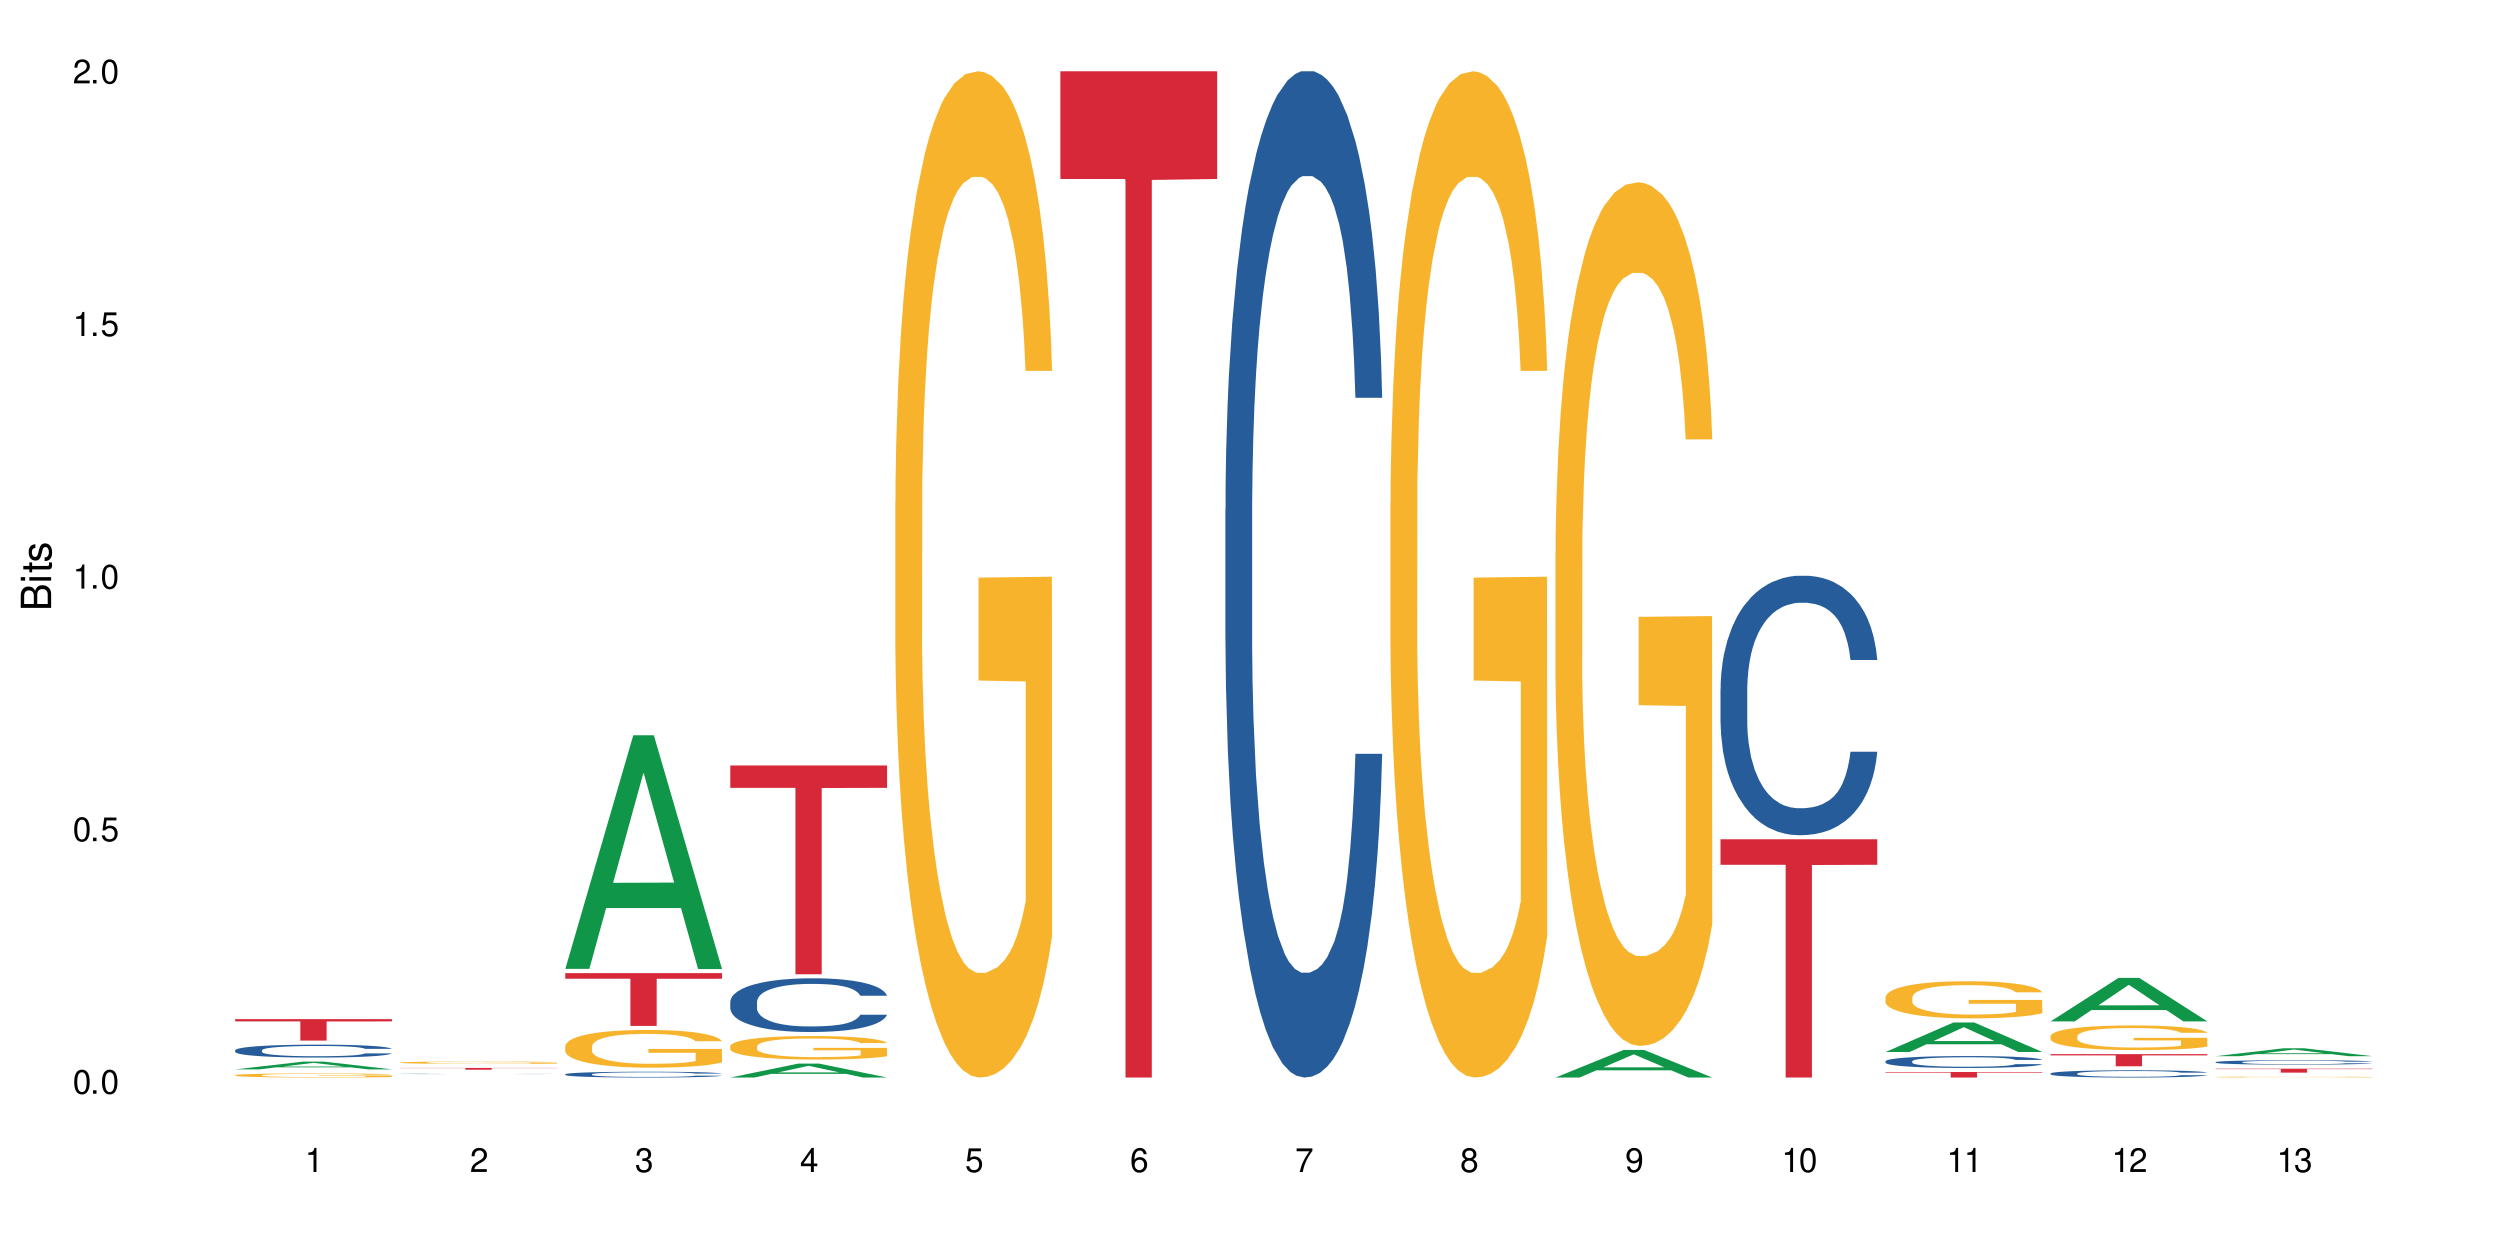 <?xml version="1.0" encoding="UTF-8"?>
<svg xmlns="http://www.w3.org/2000/svg" xmlns:xlink="http://www.w3.org/1999/xlink" width="720" height="360" viewBox="0 0 720 360">
<defs>
<g>
<g id="glyph-0-0">
</g>
<g id="glyph-0-1">
<path d="M 2.641 -6.938 C 2 -6.938 1.422 -6.656 1.078 -6.172 C 0.641 -5.562 0.406 -4.641 0.406 -3.359 C 0.406 -1.016 1.188 0.219 2.641 0.219 C 4.078 0.219 4.859 -1.016 4.859 -3.297 C 4.859 -4.641 4.656 -5.547 4.203 -6.172 C 3.844 -6.656 3.281 -6.938 2.641 -6.938 Z M 2.641 -6.188 C 3.547 -6.188 4 -5.25 4 -3.375 C 4 -1.406 3.562 -0.484 2.625 -0.484 C 1.734 -0.484 1.281 -1.438 1.281 -3.344 C 1.281 -5.25 1.734 -6.188 2.641 -6.188 Z M 2.641 -6.188 "/>
</g>
<g id="glyph-0-2">
<path d="M 1.828 -1 L 0.828 -1 L 0.828 0 L 1.828 0 Z M 1.828 -1 "/>
</g>
<g id="glyph-0-3">
<path d="M 4.562 -6.797 L 1.062 -6.797 L 0.547 -3.094 L 1.328 -3.094 C 1.719 -3.562 2.047 -3.734 2.578 -3.734 C 3.484 -3.734 4.062 -3.109 4.062 -2.094 C 4.062 -1.125 3.484 -0.531 2.578 -0.531 C 1.828 -0.531 1.375 -0.906 1.188 -1.672 L 0.328 -1.672 C 0.453 -1.109 0.547 -0.844 0.75 -0.594 C 1.125 -0.078 1.828 0.219 2.594 0.219 C 3.969 0.219 4.922 -0.781 4.922 -2.219 C 4.922 -3.562 4.031 -4.484 2.719 -4.484 C 2.25 -4.484 1.859 -4.359 1.469 -4.062 L 1.734 -5.969 L 4.562 -5.969 Z M 4.562 -6.797 "/>
</g>
<g id="glyph-0-4">
<path d="M 2.484 -4.938 L 2.484 0 L 3.328 0 L 3.328 -6.938 L 2.766 -6.938 C 2.469 -5.875 2.281 -5.734 0.984 -5.562 L 0.984 -4.938 Z M 2.484 -4.938 "/>
</g>
<g id="glyph-0-5">
<path d="M 4.859 -0.828 L 1.281 -0.828 C 1.359 -1.406 1.672 -1.781 2.5 -2.281 L 3.469 -2.828 C 4.406 -3.344 4.906 -4.062 4.906 -4.906 C 4.906 -5.484 4.672 -6.031 4.266 -6.406 C 3.859 -6.766 3.375 -6.938 2.719 -6.938 C 1.859 -6.938 1.219 -6.625 0.844 -6.031 C 0.609 -5.672 0.5 -5.234 0.484 -4.531 L 1.328 -4.531 C 1.359 -5.016 1.406 -5.281 1.531 -5.516 C 1.75 -5.938 2.188 -6.203 2.703 -6.203 C 3.469 -6.203 4.031 -5.641 4.031 -4.891 C 4.031 -4.344 3.719 -3.859 3.125 -3.516 L 2.234 -3 C 0.812 -2.172 0.406 -1.531 0.328 -0.016 L 4.859 -0.016 Z M 4.859 -0.828 "/>
</g>
<g id="glyph-0-6">
<path d="M 2.125 -3.188 L 2.578 -3.188 C 3.5 -3.188 3.984 -2.766 3.984 -1.922 C 3.984 -1.062 3.469 -0.531 2.594 -0.531 C 1.656 -0.531 1.203 -1 1.156 -2.016 L 0.312 -2.016 C 0.344 -1.453 0.438 -1.094 0.609 -0.781 C 0.953 -0.109 1.625 0.219 2.547 0.219 C 3.953 0.219 4.859 -0.625 4.859 -1.938 C 4.859 -2.828 4.516 -3.297 3.703 -3.594 C 4.344 -3.844 4.656 -4.328 4.656 -5.031 C 4.656 -6.219 3.875 -6.938 2.578 -6.938 C 1.203 -6.938 0.484 -6.172 0.453 -4.703 L 1.297 -4.703 C 1.312 -5.125 1.344 -5.359 1.453 -5.578 C 1.641 -5.969 2.062 -6.203 2.594 -6.203 C 3.344 -6.203 3.797 -5.75 3.797 -5 C 3.797 -4.516 3.609 -4.219 3.25 -4.047 C 3.016 -3.953 2.703 -3.922 2.125 -3.906 Z M 2.125 -3.188 "/>
</g>
<g id="glyph-0-7">
<path d="M 3.141 -1.672 L 3.141 0 L 3.984 0 L 3.984 -1.672 L 4.984 -1.672 L 4.984 -2.438 L 3.984 -2.438 L 3.984 -6.938 L 3.359 -6.938 L 0.266 -2.578 L 0.266 -1.672 Z M 3.141 -2.438 L 1 -2.438 L 3.141 -5.5 Z M 3.141 -2.438 "/>
</g>
<g id="glyph-0-8">
<path d="M 4.781 -5.125 C 4.609 -6.266 3.891 -6.938 2.844 -6.938 C 2.094 -6.938 1.422 -6.578 1.031 -5.953 C 0.594 -5.266 0.406 -4.422 0.406 -3.172 C 0.406 -2 0.578 -1.25 0.984 -0.641 C 1.359 -0.078 1.953 0.219 2.703 0.219 C 3.984 0.219 4.922 -0.75 4.922 -2.094 C 4.922 -3.375 4.062 -4.281 2.844 -4.281 C 2.172 -4.281 1.641 -4.031 1.281 -3.516 C 1.281 -5.234 1.828 -6.188 2.797 -6.188 C 3.391 -6.188 3.797 -5.797 3.938 -5.125 Z M 2.734 -3.531 C 3.547 -3.531 4.062 -2.953 4.062 -2.031 C 4.062 -1.156 3.484 -0.531 2.703 -0.531 C 1.922 -0.531 1.328 -1.188 1.328 -2.078 C 1.328 -2.938 1.906 -3.531 2.734 -3.531 Z M 2.734 -3.531 "/>
</g>
<g id="glyph-0-9">
<path d="M 4.984 -6.797 L 0.438 -6.797 L 0.438 -5.969 L 4.109 -5.969 C 2.5 -3.656 1.828 -2.234 1.328 0 L 2.219 0 C 2.594 -2.172 3.453 -4.047 4.984 -6.094 Z M 4.984 -6.797 "/>
</g>
<g id="glyph-0-10">
<path d="M 3.75 -3.656 C 4.469 -4.094 4.688 -4.438 4.688 -5.078 C 4.688 -6.172 3.844 -6.938 2.641 -6.938 C 1.438 -6.938 0.594 -6.172 0.594 -5.094 C 0.594 -4.438 0.812 -4.094 1.516 -3.656 C 0.734 -3.266 0.359 -2.703 0.359 -1.922 C 0.359 -0.656 1.281 0.219 2.641 0.219 C 3.984 0.219 4.922 -0.656 4.922 -1.922 C 4.922 -2.703 4.531 -3.266 3.75 -3.656 Z M 2.641 -6.188 C 3.359 -6.188 3.812 -5.75 3.812 -5.062 C 3.812 -4.406 3.344 -3.984 2.641 -3.984 C 1.922 -3.984 1.453 -4.406 1.453 -5.078 C 1.453 -5.75 1.922 -6.188 2.641 -6.188 Z M 2.641 -3.266 C 3.484 -3.266 4.062 -2.719 4.062 -1.906 C 4.062 -1.078 3.484 -0.531 2.625 -0.531 C 1.797 -0.531 1.219 -1.094 1.219 -1.906 C 1.219 -2.719 1.781 -3.266 2.641 -3.266 Z M 2.641 -3.266 "/>
</g>
<g id="glyph-0-11">
<path d="M 0.516 -1.578 C 0.672 -0.453 1.406 0.219 2.438 0.219 C 3.188 0.219 3.859 -0.141 4.266 -0.766 C 4.688 -1.453 4.891 -2.297 4.891 -3.547 C 4.891 -4.719 4.703 -5.453 4.312 -6.078 C 3.938 -6.641 3.344 -6.938 2.594 -6.938 C 1.297 -6.938 0.359 -5.969 0.359 -4.625 C 0.359 -3.344 1.234 -2.453 2.453 -2.453 C 3.094 -2.453 3.578 -2.672 4.016 -3.203 C 4 -1.484 3.469 -0.531 2.5 -0.531 C 1.906 -0.531 1.484 -0.906 1.359 -1.578 Z M 2.578 -6.203 C 3.375 -6.203 3.969 -5.531 3.969 -4.641 C 3.969 -3.797 3.391 -3.188 2.547 -3.188 C 1.734 -3.188 1.234 -3.766 1.234 -4.688 C 1.234 -5.562 1.797 -6.203 2.578 -6.203 Z M 2.578 -6.203 "/>
</g>
<g id="glyph-1-0">
</g>
<g id="glyph-1-1">
<path d="M 0 -0.953 L 0 -4.891 C 0 -5.719 -0.234 -6.344 -0.734 -6.797 C -1.188 -7.234 -1.812 -7.469 -2.5 -7.469 C -3.547 -7.469 -4.188 -7 -4.625 -5.875 C -4.984 -6.688 -5.625 -7.094 -6.531 -7.094 C -7.172 -7.094 -7.734 -6.859 -8.141 -6.391 C -8.562 -5.922 -8.75 -5.344 -8.75 -4.5 L -8.75 -0.953 Z M -4.984 -2.062 L -7.766 -2.062 L -7.766 -4.219 C -7.766 -4.844 -7.688 -5.203 -7.453 -5.5 C -7.219 -5.812 -6.859 -5.969 -6.375 -5.969 C -5.891 -5.969 -5.531 -5.812 -5.297 -5.5 C -5.062 -5.203 -4.984 -4.844 -4.984 -4.219 Z M -0.984 -2.062 L -4 -2.062 L -4 -4.781 C -4 -5.766 -3.438 -6.359 -2.484 -6.359 C -1.547 -6.359 -0.984 -5.766 -0.984 -4.781 Z M -0.984 -2.062 "/>
</g>
<g id="glyph-1-2">
<path d="M -6.281 -1.797 L -6.281 -0.797 L 0 -0.797 L 0 -1.797 Z M -8.75 -1.797 L -8.75 -0.797 L -7.484 -0.797 L -7.484 -1.797 Z M -8.75 -1.797 "/>
</g>
<g id="glyph-1-3">
<path d="M -6.281 -3.047 L -6.281 -2.016 L -8.016 -2.016 L -8.016 -1.016 L -6.281 -1.016 L -6.281 -0.172 L -5.469 -0.172 L -5.469 -1.016 L -0.719 -1.016 C -0.078 -1.016 0.281 -1.453 0.281 -2.234 C 0.281 -2.5 0.25 -2.719 0.188 -3.047 L -0.641 -3.047 C -0.609 -2.906 -0.594 -2.766 -0.594 -2.562 C -0.594 -2.141 -0.719 -2.016 -1.156 -2.016 L -5.469 -2.016 L -5.469 -3.047 Z M -6.281 -3.047 "/>
</g>
<g id="glyph-1-4">
<path d="M -4.531 -5.25 C -5.766 -5.25 -6.469 -4.422 -6.469 -2.969 C -6.469 -1.516 -5.719 -0.562 -4.547 -0.562 C -3.562 -0.562 -3.094 -1.062 -2.734 -2.562 L -2.516 -3.484 C -2.344 -4.188 -2.094 -4.469 -1.641 -4.469 C -1.047 -4.469 -0.641 -3.875 -0.641 -3 C -0.641 -2.453 -0.797 -2 -1.062 -1.75 C -1.25 -1.594 -1.422 -1.531 -1.875 -1.469 L -1.875 -0.406 C -0.422 -0.453 0.281 -1.266 0.281 -2.922 C 0.281 -4.5 -0.5 -5.516 -1.719 -5.516 C -2.656 -5.516 -3.172 -4.984 -3.469 -3.734 L -3.703 -2.766 C -3.891 -1.953 -4.156 -1.609 -4.594 -1.609 C -5.188 -1.609 -5.547 -2.125 -5.547 -2.938 C -5.547 -3.75 -5.203 -4.172 -4.531 -4.203 Z M -4.531 -5.25 "/>
</g>
</g>
</defs>
<rect x="-72" y="-36" width="864" height="432" fill="rgb(100%, 100%, 100%)" fill-opacity="1"/>
<path fill-rule="nonzero" fill="rgb(6.275%, 58.824%, 28.235%)" fill-opacity="1" d="M 67.73 307.98 L 67.777 307.977 L 87.316 305.742 L 93.25 305.742 L 112.883 307.98 L 105.984 307.98 L 101.066 307.398 L 79.5 307.398 L 74.676 307.98 L 67.73 307.98 L 81.574 307.156 L 99.086 307.152 L 90.355 306.109 L 90.258 306.105 L 90.164 306.113 L 81.527 307.152 L 81.574 307.156 Z M 67.73 307.98 "/>
<path fill-rule="nonzero" fill="rgb(14.51%, 36.078%, 60%)" fill-opacity="1" d="M 67.73 302.477 L 67.785 302.477 L 67.785 302.395 L 67.953 302.266 L 68.336 302.102 L 68.723 301.988 L 69.715 301.789 L 71.09 301.594 L 72.523 301.445 L 73.566 301.355 L 74.504 301.289 L 76.652 301.164 L 78.027 301.098 L 79.516 301.039 L 81.332 300.984 L 82.652 300.949 L 85.629 300.895 L 87.828 300.871 L 89.535 300.859 L 93.227 300.859 L 95.43 300.875 L 97.027 300.891 L 98.789 300.918 L 100.273 300.949 L 102.863 301.023 L 105.176 301.117 L 106.223 301.172 L 107.875 301.277 L 109.141 301.379 L 110.02 301.469 L 111.012 301.594 L 111.895 301.746 L 112.555 301.922 L 112.883 302.066 L 105.176 302.066 L 104.789 301.93 L 104.348 301.824 L 103.523 301.688 L 102.699 301.59 L 101.543 301.488 L 100.496 301.426 L 99.062 301.359 L 97.797 301.32 L 96.477 301.289 L 95.207 301.27 L 92.785 301.25 L 89.977 301.25 L 88.93 301.254 L 86.785 301.281 L 85.629 301.305 L 83.977 301.352 L 82.82 301.398 L 81.441 301.465 L 80.508 301.523 L 79.352 301.613 L 78.523 301.691 L 77.586 301.801 L 77.035 301.887 L 76.543 301.98 L 76.102 302.094 L 75.77 302.215 L 75.551 302.34 L 75.441 302.461 L 75.441 302.988 L 75.551 303.109 L 75.824 303.254 L 76.543 303.461 L 77.586 303.641 L 78.801 303.781 L 79.957 303.883 L 80.617 303.934 L 81.496 303.988 L 82.875 304.055 L 84.855 304.121 L 86.012 304.148 L 87.773 304.176 L 89.594 304.191 L 92.016 304.191 L 94.164 304.176 L 95.594 304.16 L 97.082 304.133 L 99.117 304.074 L 100.383 304.02 L 101.484 303.957 L 102.312 303.891 L 102.863 303.836 L 103.688 303.73 L 104.348 303.617 L 104.844 303.496 L 105.176 303.383 L 112.883 303.383 L 112.555 303.52 L 112.059 303.648 L 111.562 303.75 L 110.793 303.867 L 109.91 303.973 L 108.645 304.094 L 107.598 304.172 L 106.223 304.254 L 104.957 304.32 L 103.578 304.379 L 101.543 304.445 L 100.219 304.48 L 98.789 304.512 L 97.082 304.535 L 94.934 304.562 L 92.621 304.574 L 90.473 304.578 L 88.16 304.57 L 86.453 304.559 L 84.195 304.527 L 81.387 304.465 L 79.352 304.402 L 77.754 304.336 L 76.375 304.27 L 74.836 304.176 L 72.852 304.027 L 71.641 303.91 L 70.816 303.816 L 69.879 303.684 L 69.219 303.566 L 68.445 303.375 L 67.895 303.133 L 67.73 302.945 Z M 67.73 302.477 "/>
<path fill-rule="nonzero" fill="rgb(96.863%, 70.196%, 16.863%)" fill-opacity="1" d="M 67.73 309.656 L 67.785 309.652 L 67.785 309.633 L 68.008 309.582 L 68.559 309.516 L 69.273 309.461 L 70.043 309.418 L 70.539 309.395 L 71.367 309.363 L 72.082 309.34 L 73.898 309.289 L 76.211 309.242 L 77.477 309.223 L 78.91 309.207 L 80.945 309.184 L 81.883 309.176 L 84.746 309.16 L 87.996 309.148 L 91.574 309.145 L 93.227 309.148 L 95.484 309.152 L 98.566 309.164 L 100.328 309.176 L 101.707 309.184 L 103.137 309.199 L 104.898 309.223 L 106.551 309.246 L 107.875 309.273 L 109.195 309.305 L 110.297 309.34 L 111.234 309.379 L 112.059 309.422 L 112.555 309.461 L 112.883 309.5 L 105.23 309.5 L 104.789 309.461 L 104.293 309.434 L 103.469 309.398 L 102.641 309.371 L 101.816 309.352 L 100.273 309.32 L 98.953 309.305 L 97.301 309.289 L 95.703 309.281 L 93.887 309.273 L 92.785 309.27 L 89.867 309.27 L 87.223 309.277 L 85.684 309.285 L 84.582 309.297 L 83.039 309.312 L 82.102 309.324 L 81.551 309.332 L 79.902 309.367 L 78.801 309.398 L 78.195 309.418 L 77.422 309.449 L 76.871 309.48 L 76.266 309.523 L 75.938 309.555 L 75.496 309.629 L 75.441 309.824 L 75.605 309.867 L 75.938 309.91 L 76.375 309.949 L 77.035 309.988 L 77.699 310.023 L 78.855 310.062 L 79.844 310.094 L 80.617 310.109 L 82.102 310.141 L 82.707 310.148 L 84.141 310.168 L 85.629 310.184 L 87.445 310.195 L 88.82 310.203 L 91.023 310.207 L 93.832 310.207 L 97.137 310.203 L 99.227 310.195 L 100.66 310.184 L 101.598 310.176 L 102.754 310.164 L 103.578 310.156 L 104.348 310.145 L 105.285 310.125 L 105.285 309.867 L 91.684 309.863 L 91.684 309.742 L 112.828 309.742 L 112.883 310.164 L 111.727 310.195 L 110.297 310.223 L 108.918 310.246 L 107.488 310.262 L 105.449 310.285 L 103.797 310.297 L 101.266 310.312 L 98.953 310.32 L 96.531 310.328 L 94.383 310.332 L 89.594 310.332 L 87.168 310.324 L 85.242 310.316 L 83.48 310.305 L 81.719 310.289 L 79.516 310.266 L 78.082 310.25 L 76.598 310.227 L 75.109 310.199 L 73.789 310.172 L 72.906 310.148 L 72.027 310.121 L 71.09 310.09 L 70.207 310.051 L 69.547 310.02 L 68.941 309.98 L 68.5 309.945 L 68.062 309.895 L 67.84 309.855 L 67.73 309.824 Z M 67.73 309.656 "/>
<path fill-rule="nonzero" fill="rgb(83.922%, 15.686%, 22.353%)" fill-opacity="1" d="M 67.73 293.508 L 112.883 293.508 L 112.883 294.172 L 94.066 294.176 L 94.066 299.695 L 86.496 299.695 L 86.496 294.184 L 86.387 294.172 L 67.73 294.172 Z M 67.73 293.508 "/>
<path fill-rule="nonzero" fill="rgb(14.51%, 36.078%, 60%)" fill-opacity="1" d="M 115.262 309.285 L 115.316 309.285 L 115.316 309.281 L 115.48 309.281 L 116.254 309.273 L 117.242 309.27 L 118.621 309.262 L 120.051 309.258 L 121.098 309.258 L 122.035 309.254 L 124.184 309.254 L 125.559 309.25 L 127.047 309.25 L 128.863 309.246 L 147.805 309.246 L 150.395 309.25 L 152.707 309.25 L 153.75 309.254 L 155.402 309.254 L 156.672 309.258 L 157.551 309.258 L 158.543 309.262 L 159.422 309.266 L 160.086 309.27 L 160.414 309.273 L 152.707 309.273 L 152.32 309.27 L 151.879 309.27 L 151.055 309.266 L 150.227 309.262 L 149.07 309.262 L 148.023 309.258 L 145.328 309.258 L 144.004 309.254 L 133.156 309.254 L 131.504 309.258 L 128.973 309.258 L 128.035 309.262 L 126.879 309.262 L 126.055 309.266 L 125.117 309.27 L 124.566 309.27 L 124.07 309.273 L 123.633 309.273 L 123.301 309.277 L 123.082 309.281 L 122.969 309.285 L 122.969 309.297 L 123.082 309.301 L 123.355 309.305 L 124.07 309.309 L 125.117 309.312 L 126.328 309.316 L 127.484 309.32 L 128.145 309.32 L 129.027 309.324 L 132.387 309.324 L 133.543 309.328 L 143.125 309.328 L 144.609 309.324 L 147.914 309.324 L 149.016 309.32 L 150.395 309.32 L 151.219 309.316 L 151.879 309.312 L 152.375 309.309 L 160.414 309.309 L 160.086 309.312 L 159.59 309.312 L 159.094 309.316 L 158.324 309.32 L 157.441 309.32 L 156.176 309.324 L 155.129 309.328 L 153.75 309.328 L 152.484 309.332 L 149.07 309.332 L 147.75 309.336 L 128.918 309.336 L 126.879 309.332 L 125.281 309.332 L 123.906 309.328 L 122.363 309.328 L 120.383 309.324 L 119.172 309.32 L 118.344 309.316 L 117.41 309.316 L 116.746 309.312 L 115.977 309.309 L 115.426 309.301 L 115.262 309.297 Z M 115.262 309.285 "/>
<path fill-rule="nonzero" fill="rgb(96.863%, 70.196%, 16.863%)" fill-opacity="1" d="M 115.262 306.016 L 115.316 306.016 L 115.316 306.004 L 115.535 305.973 L 116.086 305.938 L 116.805 305.906 L 117.574 305.879 L 118.07 305.867 L 118.895 305.848 L 119.609 305.836 L 121.43 305.809 L 123.742 305.781 L 125.008 305.77 L 126.438 305.762 L 128.477 305.75 L 129.414 305.746 L 132.277 305.734 L 135.523 305.73 L 139.105 305.727 L 140.758 305.727 L 143.016 305.73 L 146.098 305.738 L 147.859 305.742 L 149.238 305.75 L 150.668 305.758 L 152.43 305.77 L 154.082 305.785 L 155.402 305.797 L 156.727 305.816 L 157.828 305.836 L 158.762 305.859 L 159.59 305.883 L 160.086 305.906 L 160.414 305.926 L 152.762 305.926 L 152.32 305.906 L 151.824 305.891 L 151 305.867 L 150.172 305.855 L 149.348 305.844 L 147.805 305.828 L 146.484 305.816 L 144.832 305.809 L 143.234 305.801 L 141.418 305.797 L 137.398 305.797 L 134.754 305.801 L 133.211 305.809 L 132.109 305.812 L 130.57 305.82 L 129.633 305.828 L 129.082 305.832 L 127.43 305.852 L 126.328 305.871 L 125.723 305.883 L 124.953 305.898 L 124.402 305.918 L 123.797 305.941 L 123.465 305.961 L 123.023 306 L 122.969 306.109 L 123.137 306.133 L 123.465 306.16 L 123.906 306.184 L 124.566 306.207 L 125.227 306.223 L 126.383 306.246 L 127.375 306.262 L 128.145 306.273 L 129.633 306.289 L 130.238 306.297 L 131.672 306.305 L 133.156 306.316 L 134.973 306.324 L 136.352 306.328 L 141.363 306.328 L 144.668 306.324 L 146.758 306.32 L 148.191 306.316 L 149.125 306.312 L 150.281 306.305 L 151.109 306.297 L 151.879 306.293 L 152.816 306.281 L 152.816 306.133 L 139.215 306.133 L 139.215 306.066 L 160.359 306.066 L 160.414 306.305 L 159.258 306.32 L 157.828 306.336 L 156.449 306.348 L 155.02 306.359 L 152.98 306.371 L 151.328 306.379 L 148.797 306.387 L 146.484 306.395 L 144.059 306.398 L 137.121 306.398 L 134.699 306.395 L 132.773 306.391 L 131.012 306.383 L 129.246 306.375 L 127.047 306.363 L 125.613 306.352 L 124.125 306.34 L 122.641 306.324 L 121.316 306.309 L 120.438 306.293 L 119.555 306.281 L 118.621 306.262 L 117.738 306.238 L 117.078 306.223 L 116.473 306.199 L 116.031 306.18 L 115.59 306.152 L 115.371 306.129 L 115.262 306.109 Z M 115.262 306.016 "/>
<path fill-rule="nonzero" fill="rgb(83.922%, 15.686%, 22.353%)" fill-opacity="1" d="M 115.262 307.562 L 160.414 307.562 L 160.414 307.617 L 141.598 307.617 L 141.598 308.082 L 134.023 308.082 L 134.023 307.621 L 133.914 307.617 L 115.262 307.617 Z M 115.262 307.562 "/>
<path fill-rule="nonzero" fill="rgb(6.275%, 58.824%, 28.235%)" fill-opacity="1" d="M 162.793 279.027 L 162.84 278.965 L 182.379 211.762 L 188.312 211.762 L 207.945 279.094 L 201.047 279.094 L 196.125 261.516 L 174.562 261.516 L 169.738 279.027 L 162.793 279.027 L 176.637 254.246 L 194.148 254.184 L 185.418 222.762 L 185.32 222.699 L 185.223 222.887 L 176.59 254.184 L 176.637 254.246 Z M 162.793 279.027 "/>
<path fill-rule="nonzero" fill="rgb(14.51%, 36.078%, 60%)" fill-opacity="1" d="M 162.793 309.387 L 162.848 309.383 L 162.848 309.348 L 163.012 309.289 L 163.398 309.215 L 163.781 309.164 L 164.773 309.074 L 166.148 308.988 L 167.582 308.918 L 168.629 308.879 L 169.562 308.848 L 171.711 308.793 L 173.09 308.762 L 174.574 308.738 L 176.391 308.711 L 177.715 308.695 L 180.688 308.672 L 182.891 308.66 L 184.598 308.656 L 188.285 308.656 L 190.488 308.664 L 192.086 308.672 L 193.848 308.684 L 195.336 308.695 L 197.922 308.73 L 200.234 308.773 L 201.281 308.797 L 202.934 308.844 L 204.199 308.891 L 205.082 308.93 L 206.074 308.988 L 206.953 309.055 L 207.613 309.133 L 207.945 309.199 L 200.234 309.199 L 199.852 309.141 L 199.41 309.09 L 198.582 309.027 L 197.758 308.984 L 196.602 308.941 L 195.555 308.91 L 194.125 308.883 L 192.855 308.863 L 191.535 308.848 L 190.27 308.84 L 187.848 308.832 L 185.039 308.832 L 183.992 308.836 L 181.844 308.848 L 180.688 308.855 L 179.035 308.879 L 177.879 308.898 L 176.504 308.93 L 175.566 308.953 L 174.41 308.996 L 173.586 309.031 L 172.648 309.082 L 172.098 309.117 L 171.602 309.16 L 171.16 309.211 L 170.832 309.266 L 170.609 309.324 L 170.5 309.379 L 170.5 309.617 L 170.609 309.672 L 170.887 309.734 L 171.602 309.828 L 172.648 309.91 L 173.859 309.973 L 175.016 310.02 L 175.676 310.043 L 176.559 310.066 L 177.934 310.098 L 179.918 310.129 L 181.074 310.141 L 182.836 310.152 L 184.652 310.156 L 187.074 310.156 L 189.223 310.152 L 190.656 310.145 L 192.141 310.133 L 194.18 310.105 L 195.445 310.082 L 196.547 310.051 L 197.371 310.023 L 197.922 310 L 198.75 309.949 L 199.41 309.898 L 199.906 309.844 L 200.234 309.793 L 207.945 309.793 L 207.613 309.855 L 207.117 309.914 L 206.625 309.957 L 205.852 310.012 L 204.973 310.059 L 203.703 310.113 L 202.66 310.148 L 201.281 310.188 L 200.016 310.215 L 198.641 310.242 L 196.602 310.273 L 195.281 310.289 L 193.848 310.301 L 192.141 310.312 L 189.992 310.324 L 187.68 310.332 L 185.535 310.332 L 183.219 310.328 L 181.512 310.324 L 179.254 310.309 L 176.449 310.281 L 174.41 310.254 L 172.812 310.223 L 171.438 310.191 L 169.895 310.152 L 167.914 310.086 L 166.699 310.031 L 165.875 309.988 L 164.938 309.93 L 164.277 309.875 L 163.508 309.789 L 162.957 309.68 L 162.793 309.598 Z M 162.793 309.387 "/>
<path fill-rule="nonzero" fill="rgb(96.863%, 70.196%, 16.863%)" fill-opacity="1" d="M 162.793 301.281 L 162.848 301.27 L 162.848 301.074 L 163.066 300.625 L 163.617 300.012 L 164.332 299.504 L 165.105 299.109 L 165.602 298.898 L 166.426 298.602 L 167.141 298.383 L 168.957 297.938 L 171.27 297.52 L 172.539 297.344 L 173.969 297.172 L 176.008 296.984 L 176.941 296.914 L 179.805 296.758 L 183.055 296.656 L 186.633 296.629 L 188.285 296.637 L 190.543 296.676 L 193.629 296.785 L 195.391 296.887 L 196.766 296.984 L 198.199 297.113 L 199.961 297.312 L 201.613 297.551 L 202.934 297.789 L 204.254 298.086 L 205.355 298.402 L 206.293 298.75 L 207.117 299.168 L 207.613 299.516 L 207.945 299.863 L 200.289 299.863 L 199.852 299.516 L 199.355 299.246 L 198.527 298.922 L 197.703 298.684 L 196.875 298.492 L 195.336 298.234 L 194.012 298.078 L 192.363 297.938 L 190.766 297.848 L 188.949 297.789 L 187.848 297.77 L 184.926 297.77 L 182.285 297.84 L 180.742 297.918 L 179.641 297.996 L 178.098 298.145 L 177.164 298.266 L 176.613 298.344 L 174.961 298.652 L 173.859 298.93 L 173.254 299.117 L 172.484 299.418 L 171.934 299.684 L 171.328 300.082 L 170.996 300.379 L 170.555 301.055 L 170.5 302.84 L 170.664 303.215 L 170.996 303.621 L 171.438 303.98 L 172.098 304.355 L 172.758 304.645 L 173.914 305.031 L 174.906 305.289 L 175.676 305.457 L 177.164 305.727 L 177.77 305.816 L 179.199 305.996 L 180.688 306.133 L 182.504 306.254 L 183.883 306.312 L 186.082 306.363 L 188.891 306.363 L 192.195 306.301 L 194.289 306.223 L 195.719 306.145 L 196.656 306.074 L 197.812 305.965 L 198.641 305.867 L 199.41 305.758 L 200.348 305.586 L 200.348 303.215 L 186.746 303.207 L 186.746 302.094 L 207.891 302.086 L 207.945 305.965 L 206.789 306.23 L 205.355 306.492 L 203.98 306.688 L 202.547 306.859 L 200.512 307.047 L 198.859 307.164 L 196.324 307.305 L 194.012 307.395 L 191.59 307.453 L 189.441 307.484 L 186.91 307.492 L 184.652 307.473 L 182.23 307.414 L 180.301 307.332 L 178.539 307.234 L 176.777 307.105 L 174.574 306.898 L 173.145 306.727 L 171.656 306.52 L 170.172 306.273 L 168.848 306.004 L 167.969 305.797 L 167.086 305.559 L 166.148 305.262 L 165.27 304.922 L 164.609 304.613 L 164.004 304.27 L 163.562 303.941 L 163.121 303.492 L 162.902 303.137 L 162.793 302.828 Z M 162.793 301.281 "/>
<path fill-rule="nonzero" fill="rgb(83.922%, 15.686%, 22.353%)" fill-opacity="1" d="M 162.793 280.258 L 207.945 280.258 L 207.945 281.883 L 189.125 281.898 L 189.125 295.465 L 181.555 295.465 L 181.555 281.914 L 181.445 281.883 L 162.793 281.883 Z M 162.793 280.258 "/>
<path fill-rule="nonzero" fill="rgb(6.275%, 58.824%, 28.235%)" fill-opacity="1" d="M 210.32 310.328 L 210.371 310.324 L 229.906 306.312 L 235.84 306.312 L 255.477 310.332 L 248.578 310.332 L 243.656 309.281 L 222.094 309.281 L 217.27 310.328 L 210.32 310.328 L 224.168 308.848 L 241.68 308.844 L 232.945 306.969 L 232.852 306.965 L 232.754 306.977 L 224.117 308.844 L 224.168 308.848 Z M 210.32 310.328 "/>
<path fill-rule="nonzero" fill="rgb(14.51%, 36.078%, 60%)" fill-opacity="1" d="M 210.32 288.488 L 210.375 288.473 L 210.375 288.133 L 210.543 287.598 L 210.926 286.918 L 211.312 286.453 L 212.305 285.617 L 213.68 284.812 L 215.113 284.191 L 216.16 283.824 L 217.094 283.543 L 219.242 283.02 L 220.617 282.75 L 222.105 282.512 L 223.922 282.27 L 225.246 282.129 L 228.219 281.902 L 230.422 281.805 L 232.129 281.762 L 235.816 281.762 L 238.02 281.816 L 239.617 281.887 L 241.379 282 L 242.863 282.129 L 245.453 282.438 L 247.766 282.836 L 248.812 283.062 L 250.465 283.5 L 251.73 283.922 L 252.613 284.289 L 253.602 284.812 L 254.484 285.449 L 255.145 286.168 L 255.477 286.777 L 247.766 286.777 L 247.379 286.211 L 246.941 285.773 L 246.113 285.195 L 245.289 284.785 L 244.133 284.375 L 243.086 284.105 L 241.652 283.84 L 240.387 283.668 L 239.066 283.543 L 237.801 283.457 L 235.375 283.371 L 232.566 283.371 L 231.523 283.398 L 229.375 283.512 L 228.219 283.613 L 226.566 283.809 L 225.41 283.992 L 224.031 284.277 L 223.098 284.516 L 221.941 284.883 L 221.113 285.207 L 220.18 285.676 L 219.629 286.027 L 219.133 286.426 L 218.691 286.891 L 218.359 287.383 L 218.141 287.906 L 218.031 288.418 L 218.031 290.605 L 218.141 291.113 L 218.418 291.707 L 219.133 292.57 L 220.18 293.32 L 221.391 293.914 L 222.547 294.336 L 223.207 294.535 L 224.086 294.762 L 225.465 295.043 L 227.445 295.324 L 228.602 295.438 L 230.367 295.551 L 232.184 295.609 L 234.605 295.609 L 236.754 295.551 L 238.184 295.48 L 239.672 295.367 L 241.707 295.129 L 242.977 294.902 L 244.078 294.633 L 244.902 294.363 L 245.453 294.137 L 246.277 293.699 L 246.941 293.219 L 247.438 292.727 L 247.766 292.246 L 255.477 292.246 L 255.145 292.809 L 254.648 293.359 L 254.152 293.77 L 253.383 294.266 L 252.5 294.703 L 251.234 295.199 L 250.188 295.523 L 248.812 295.875 L 247.547 296.145 L 246.168 296.387 L 244.133 296.668 L 242.809 296.809 L 241.379 296.938 L 239.672 297.051 L 237.523 297.148 L 235.211 297.203 L 233.062 297.219 L 230.75 297.191 L 229.043 297.133 L 226.785 297.008 L 223.977 296.754 L 221.941 296.484 L 220.344 296.215 L 218.965 295.934 L 217.426 295.551 L 215.441 294.93 L 214.23 294.449 L 213.406 294.055 L 212.469 293.504 L 211.809 293.008 L 211.039 292.215 L 210.488 291.215 L 210.32 290.438 Z M 210.32 288.488 "/>
<path fill-rule="nonzero" fill="rgb(96.863%, 70.196%, 16.863%)" fill-opacity="1" d="M 210.32 301.281 L 210.375 301.273 L 210.375 301.148 L 210.598 300.871 L 211.148 300.488 L 211.863 300.176 L 212.633 299.926 L 213.129 299.797 L 213.957 299.613 L 214.672 299.477 L 216.488 299.199 L 218.801 298.938 L 220.066 298.828 L 221.5 298.723 L 223.539 298.605 L 224.473 298.562 L 227.336 298.461 L 230.586 298.402 L 234.164 298.383 L 235.816 298.387 L 238.074 298.414 L 241.156 298.48 L 242.922 298.543 L 244.297 298.605 L 245.73 298.684 L 247.492 298.809 L 249.145 298.957 L 250.465 299.105 L 251.785 299.289 L 252.887 299.488 L 253.824 299.703 L 254.648 299.965 L 255.145 300.18 L 255.477 300.398 L 247.82 300.398 L 247.379 300.18 L 246.887 300.012 L 246.059 299.809 L 245.234 299.66 L 244.406 299.543 L 242.863 299.383 L 241.543 299.285 L 239.891 299.199 L 238.293 299.141 L 236.477 299.105 L 235.375 299.094 L 232.457 299.094 L 229.816 299.137 L 228.273 299.188 L 227.172 299.234 L 225.629 299.328 L 224.695 299.402 L 224.145 299.453 L 222.492 299.645 L 221.391 299.816 L 220.785 299.934 L 220.012 300.117 L 219.461 300.285 L 218.855 300.531 L 218.527 300.719 L 218.086 301.137 L 218.031 302.25 L 218.195 302.484 L 218.527 302.738 L 218.965 302.961 L 219.629 303.195 L 220.289 303.375 L 221.445 303.617 L 222.438 303.777 L 223.207 303.883 L 224.695 304.047 L 225.301 304.105 L 226.73 304.215 L 228.219 304.301 L 230.035 304.375 L 231.41 304.414 L 233.613 304.445 L 236.422 304.445 L 239.727 304.406 L 241.82 304.355 L 243.25 304.309 L 244.188 304.266 L 245.344 304.195 L 246.168 304.133 L 246.941 304.066 L 247.875 303.961 L 247.875 302.484 L 234.273 302.48 L 234.273 301.785 L 255.422 301.781 L 255.477 304.195 L 254.32 304.363 L 252.887 304.523 L 251.512 304.648 L 250.078 304.754 L 248.043 304.871 L 246.391 304.945 L 243.855 305.031 L 241.543 305.086 L 239.121 305.125 L 236.973 305.141 L 234.441 305.148 L 232.184 305.137 L 229.758 305.098 L 227.832 305.051 L 226.07 304.988 L 224.309 304.906 L 222.105 304.777 L 220.672 304.672 L 219.188 304.543 L 217.699 304.387 L 216.379 304.223 L 215.496 304.09 L 214.617 303.941 L 213.68 303.758 L 212.801 303.547 L 212.137 303.355 L 211.531 303.141 L 211.094 302.938 L 210.652 302.656 L 210.43 302.434 L 210.32 302.242 Z M 210.32 301.281 "/>
<path fill-rule="nonzero" fill="rgb(83.922%, 15.686%, 22.353%)" fill-opacity="1" d="M 210.32 220.461 L 255.477 220.461 L 255.477 226.898 L 236.656 226.953 L 236.656 280.598 L 229.086 280.598 L 229.086 227.012 L 228.977 226.898 L 210.32 226.898 Z M 210.32 220.461 "/>
<path fill-rule="nonzero" fill="rgb(96.863%, 70.196%, 16.863%)" fill-opacity="1" d="M 257.852 144.652 L 257.906 144.387 L 257.906 139.094 L 258.125 127.184 L 258.676 110.777 L 259.395 97.277 L 260.164 86.691 L 260.66 81.133 L 261.484 73.195 L 262.203 67.371 L 264.02 55.461 L 266.332 44.348 L 267.598 39.582 L 269.031 35.082 L 271.066 30.055 L 272.004 28.203 L 274.867 23.965 L 278.117 21.32 L 281.695 20.527 L 283.348 20.789 L 285.605 21.848 L 288.688 24.762 L 290.449 27.406 L 291.828 30.055 L 293.258 33.496 L 295.02 38.789 L 296.672 45.141 L 297.996 51.492 L 299.316 59.43 L 300.418 67.902 L 301.352 77.164 L 302.18 88.281 L 302.676 97.543 L 303.004 106.805 L 295.352 106.805 L 294.91 97.543 L 294.414 90.398 L 293.59 81.664 L 292.762 75.312 L 291.938 70.281 L 290.395 63.402 L 289.074 59.168 L 287.422 55.461 L 285.824 53.078 L 284.008 51.492 L 282.906 50.961 L 279.988 50.961 L 277.344 52.816 L 275.805 54.934 L 274.703 57.051 L 273.16 61.02 L 272.223 64.195 L 271.672 66.312 L 270.02 74.516 L 268.918 81.93 L 268.312 86.957 L 267.543 94.898 L 266.992 102.043 L 266.387 112.629 L 266.055 120.57 L 265.617 138.566 L 265.562 186.207 L 265.727 196.262 L 266.055 207.113 L 266.496 216.641 L 267.156 226.699 L 267.82 234.375 L 268.977 244.695 L 269.965 251.578 L 270.738 256.078 L 272.223 263.223 L 272.828 265.605 L 274.262 270.367 L 275.746 274.074 L 277.566 277.25 L 278.941 278.836 L 281.145 280.16 L 283.953 280.16 L 287.258 278.574 L 289.348 276.457 L 290.781 274.34 L 291.719 272.484 L 292.875 269.574 L 293.699 266.926 L 294.469 264.016 L 295.406 259.516 L 295.406 196.262 L 281.805 195.996 L 281.805 166.355 L 302.949 166.09 L 303.004 269.574 L 301.848 276.719 L 300.418 283.602 L 299.039 288.895 L 297.609 293.395 L 295.57 298.422 L 293.918 301.598 L 291.387 305.305 L 289.074 307.688 L 286.652 309.273 L 284.504 310.066 L 281.969 310.332 L 279.711 309.805 L 277.289 308.215 L 275.363 306.098 L 273.602 303.453 L 271.84 300.012 L 269.637 294.453 L 268.203 289.953 L 266.719 284.395 L 265.23 277.777 L 263.91 270.633 L 263.027 265.074 L 262.148 258.723 L 261.211 250.781 L 260.328 241.785 L 259.668 233.578 L 259.062 224.316 L 258.621 215.582 L 258.184 203.672 L 257.961 194.145 L 257.852 185.941 Z M 257.852 144.652 "/>
<path fill-rule="nonzero" fill="rgb(83.922%, 15.686%, 22.353%)" fill-opacity="1" d="M 305.383 20.527 L 350.535 20.527 L 350.535 51.547 L 331.719 51.82 L 331.719 310.332 L 324.145 310.332 L 324.145 52.094 L 324.035 51.547 L 305.383 51.547 Z M 305.383 20.527 "/>
<path fill-rule="nonzero" fill="rgb(14.51%, 36.078%, 60%)" fill-opacity="1" d="M 352.91 146.621 L 352.969 146.355 L 352.969 140 L 353.133 129.934 L 353.52 117.215 L 353.902 108.477 L 354.895 92.844 L 356.27 77.746 L 357.703 66.09 L 358.75 59.203 L 359.684 53.902 L 361.832 44.102 L 363.211 39.07 L 364.695 34.566 L 366.512 30.062 L 367.836 27.414 L 370.809 23.176 L 373.012 21.32 L 374.719 20.527 L 378.406 20.527 L 380.609 21.586 L 382.207 22.91 L 383.969 25.031 L 385.457 27.414 L 388.043 33.242 L 390.355 40.66 L 391.402 44.898 L 393.055 53.109 L 394.32 61.055 L 395.203 67.945 L 396.195 77.746 L 397.074 89.668 L 397.734 103.176 L 398.066 114.566 L 390.355 114.566 L 389.973 103.973 L 389.531 95.758 L 388.703 84.898 L 387.879 77.215 L 386.723 69.535 L 385.676 64.5 L 384.246 59.469 L 382.977 56.289 L 381.656 53.902 L 380.391 52.316 L 377.965 50.727 L 375.16 50.727 L 374.113 51.254 L 371.965 53.375 L 370.809 55.23 L 369.156 58.938 L 368 62.383 L 366.625 67.68 L 365.688 72.184 L 364.531 79.07 L 363.703 85.164 L 362.77 93.906 L 362.219 100.527 L 361.723 107.945 L 361.281 116.688 L 360.953 125.957 L 360.73 135.762 L 360.621 145.297 L 360.621 186.355 L 360.73 195.895 L 361.008 207.02 L 361.723 223.18 L 362.77 237.219 L 363.98 248.344 L 365.137 256.293 L 365.797 260 L 366.68 264.238 L 368.055 269.535 L 370.039 274.836 L 371.195 276.953 L 372.957 279.074 L 374.773 280.133 L 377.195 280.133 L 379.344 279.074 L 380.773 277.75 L 382.262 275.629 L 384.301 271.125 L 385.566 266.887 L 386.668 261.855 L 387.492 256.82 L 388.043 252.582 L 388.871 244.371 L 389.531 235.363 L 390.027 226.094 L 390.355 217.086 L 398.066 217.086 L 397.734 227.684 L 397.238 238.012 L 396.742 245.695 L 395.973 254.969 L 395.094 263.18 L 393.824 272.449 L 392.781 278.543 L 391.402 285.168 L 390.137 290.199 L 388.758 294.703 L 386.723 300 L 385.402 302.648 L 383.969 305.035 L 382.262 307.152 L 380.113 309.008 L 377.801 310.066 L 375.652 310.332 L 373.34 309.801 L 371.633 308.742 L 369.375 306.359 L 366.566 301.59 L 364.531 296.559 L 362.934 291.523 L 361.559 286.227 L 360.016 279.074 L 358.031 267.418 L 356.82 258.41 L 355.996 250.992 L 355.059 240.664 L 354.398 231.391 L 353.629 216.555 L 353.078 197.746 L 352.91 183.18 Z M 352.91 146.621 "/>
<path fill-rule="nonzero" fill="rgb(96.863%, 70.196%, 16.863%)" fill-opacity="1" d="M 400.441 144.652 L 400.496 144.387 L 400.496 139.094 L 400.719 127.184 L 401.27 110.777 L 401.984 97.277 L 402.754 86.691 L 403.25 81.133 L 404.078 73.195 L 404.793 67.371 L 406.609 55.461 L 408.922 44.348 L 410.188 39.582 L 411.621 35.082 L 413.656 30.055 L 414.594 28.203 L 417.457 23.965 L 420.707 21.32 L 424.285 20.527 L 425.938 20.789 L 428.195 21.848 L 431.277 24.762 L 433.039 27.406 L 434.418 30.055 L 435.848 33.496 L 437.609 38.789 L 439.262 45.141 L 440.586 51.492 L 441.906 59.43 L 443.008 67.902 L 443.945 77.164 L 444.77 88.281 L 445.266 97.543 L 445.598 106.805 L 437.941 106.805 L 437.5 97.543 L 437.004 90.398 L 436.18 81.664 L 435.355 75.312 L 434.527 70.281 L 432.984 63.402 L 431.664 59.168 L 430.012 55.461 L 428.414 53.078 L 426.598 51.492 L 425.496 50.961 L 422.578 50.961 L 419.934 52.816 L 418.395 54.934 L 417.293 57.051 L 415.75 61.02 L 414.812 64.195 L 414.262 66.312 L 412.613 74.516 L 411.512 81.93 L 410.906 86.957 L 410.133 94.898 L 409.582 102.043 L 408.977 112.629 L 408.648 120.57 L 408.207 138.566 L 408.152 186.207 L 408.316 196.262 L 408.648 207.113 L 409.086 216.641 L 409.75 226.699 L 410.41 234.375 L 411.566 244.695 L 412.555 251.578 L 413.328 256.078 L 414.812 263.223 L 415.422 265.605 L 416.852 270.367 L 418.34 274.074 L 420.156 277.25 L 421.531 278.836 L 423.734 280.16 L 426.543 280.16 L 429.848 278.574 L 431.941 276.457 L 433.371 274.34 L 434.309 272.484 L 435.465 269.574 L 436.289 266.926 L 437.062 264.016 L 437.996 259.516 L 437.996 196.262 L 424.395 195.996 L 424.395 166.355 L 445.539 166.09 L 445.598 269.574 L 444.438 276.719 L 443.008 283.602 L 441.633 288.895 L 440.199 293.395 L 438.16 298.422 L 436.512 301.598 L 433.977 305.305 L 431.664 307.688 L 429.242 309.273 L 427.094 310.066 L 424.562 310.332 L 422.305 309.805 L 419.879 308.215 L 417.953 306.098 L 416.191 303.453 L 414.43 300.012 L 412.227 294.453 L 410.793 289.953 L 409.309 284.395 L 407.82 277.777 L 406.5 270.633 L 405.617 265.074 L 404.738 258.723 L 403.801 250.781 L 402.922 241.785 L 402.258 233.578 L 401.652 224.316 L 401.215 215.582 L 400.773 203.672 L 400.551 194.145 L 400.441 185.941 Z M 400.441 144.652 "/>
<path fill-rule="nonzero" fill="rgb(6.275%, 58.824%, 28.235%)" fill-opacity="1" d="M 447.973 310.324 L 448.02 310.316 L 467.559 302.387 L 473.492 302.387 L 493.125 310.332 L 486.227 310.332 L 481.309 308.258 L 459.742 308.258 L 454.918 310.324 L 447.973 310.324 L 461.816 307.398 L 479.328 307.391 L 470.598 303.684 L 470.5 303.676 L 470.406 303.699 L 461.77 307.391 L 461.816 307.398 Z M 447.973 310.324 "/>
<path fill-rule="nonzero" fill="rgb(96.863%, 70.196%, 16.863%)" fill-opacity="1" d="M 447.973 159.027 L 448.027 158.797 L 448.027 154.254 L 448.246 144.035 L 448.797 129.949 L 449.516 118.367 L 450.285 109.281 L 450.781 104.508 L 451.605 97.695 L 452.324 92.699 L 454.141 82.477 L 456.453 72.934 L 457.719 68.848 L 459.152 64.984 L 461.188 60.668 L 462.125 59.078 L 464.988 55.445 L 468.238 53.172 L 471.816 52.492 L 473.469 52.719 L 475.727 53.629 L 478.809 56.125 L 480.57 58.398 L 481.949 60.668 L 483.379 63.621 L 485.141 68.164 L 486.793 73.617 L 488.113 79.07 L 489.438 85.883 L 490.539 93.152 L 491.473 101.102 L 492.301 110.641 L 492.797 118.594 L 493.125 126.543 L 485.473 126.543 L 485.031 118.594 L 484.535 112.461 L 483.711 104.965 L 482.883 99.512 L 482.059 95.195 L 480.516 89.289 L 479.195 85.656 L 477.543 82.477 L 475.945 80.43 L 474.129 79.07 L 473.027 78.613 L 470.109 78.613 L 467.465 80.203 L 465.922 82.02 L 464.824 83.84 L 463.281 87.246 L 462.344 89.973 L 461.793 91.789 L 460.141 98.832 L 459.039 105.191 L 458.434 109.508 L 457.664 116.32 L 457.113 122.453 L 456.508 131.539 L 456.176 138.355 L 455.738 153.801 L 455.68 194.688 L 455.848 203.32 L 456.176 212.633 L 456.617 220.809 L 457.277 229.441 L 457.938 236.031 L 459.094 244.887 L 460.086 250.793 L 460.859 254.656 L 462.344 260.789 L 462.949 262.832 L 464.383 266.922 L 465.867 270.102 L 467.688 272.828 L 469.062 274.191 L 471.266 275.328 L 474.074 275.328 L 477.379 273.965 L 479.469 272.145 L 480.902 270.328 L 481.836 268.738 L 482.992 266.242 L 483.82 263.969 L 484.59 261.469 L 485.527 257.609 L 485.527 203.32 L 471.926 203.094 L 471.926 177.652 L 493.07 177.426 L 493.125 266.242 L 491.969 272.375 L 490.539 278.281 L 489.16 282.824 L 487.73 286.684 L 485.691 291 L 484.039 293.727 L 481.508 296.906 L 479.195 298.949 L 476.773 300.312 L 474.625 300.996 L 472.09 301.223 L 469.832 300.766 L 467.41 299.406 L 465.484 297.586 L 463.723 295.316 L 461.957 292.363 L 459.758 287.594 L 458.324 283.73 L 456.836 278.961 L 455.352 273.281 L 454.031 267.148 L 453.148 262.379 L 452.266 256.926 L 451.332 250.113 L 450.449 242.391 L 449.789 235.348 L 449.184 227.398 L 448.742 219.902 L 448.301 209.68 L 448.082 201.504 L 447.973 194.461 Z M 447.973 159.027 "/>
<path fill-rule="nonzero" fill="rgb(14.51%, 36.078%, 60%)" fill-opacity="1" d="M 495.504 198.34 L 495.559 198.27 L 495.559 196.629 L 495.723 194.035 L 496.109 190.758 L 496.492 188.504 L 497.484 184.473 L 498.863 180.578 L 500.293 177.574 L 501.34 175.801 L 502.277 174.434 L 504.422 171.906 L 505.801 170.609 L 507.285 169.445 L 509.105 168.285 L 510.426 167.602 L 513.398 166.512 L 515.602 166.031 L 517.309 165.828 L 520.996 165.828 L 523.199 166.102 L 524.797 166.441 L 526.559 166.988 L 528.047 167.602 L 530.633 169.105 L 532.945 171.02 L 533.992 172.109 L 535.645 174.227 L 536.91 176.277 L 537.793 178.055 L 538.785 180.578 L 539.664 183.652 L 540.324 187.137 L 540.656 190.074 L 532.945 190.074 L 532.562 187.34 L 532.121 185.223 L 531.297 182.426 L 530.469 180.445 L 529.312 178.461 L 528.266 177.164 L 526.836 175.867 L 525.566 175.047 L 524.246 174.434 L 522.98 174.023 L 520.559 173.613 L 517.75 173.613 L 516.703 173.75 L 514.555 174.297 L 513.398 174.773 L 511.746 175.73 L 510.59 176.617 L 509.215 177.984 L 508.277 179.145 L 507.121 180.922 L 506.297 182.492 L 505.359 184.746 L 504.809 186.453 L 504.312 188.367 L 503.871 190.621 L 503.543 193.012 L 503.32 195.539 L 503.211 197.996 L 503.211 208.582 L 503.32 211.043 L 503.598 213.91 L 504.312 218.078 L 505.359 221.695 L 506.57 224.566 L 507.727 226.613 L 508.387 227.57 L 509.27 228.664 L 510.645 230.031 L 512.629 231.395 L 513.785 231.941 L 515.547 232.488 L 517.363 232.762 L 519.785 232.762 L 521.934 232.488 L 523.367 232.148 L 524.852 231.602 L 526.891 230.438 L 528.156 229.348 L 529.258 228.051 L 530.082 226.75 L 530.633 225.66 L 531.461 223.543 L 532.121 221.219 L 532.617 218.828 L 532.945 216.508 L 540.656 216.508 L 540.324 219.238 L 539.832 221.902 L 539.336 223.883 L 538.562 226.273 L 537.684 228.391 L 536.418 230.781 L 535.371 232.352 L 533.992 234.059 L 532.727 235.355 L 531.352 236.52 L 529.312 237.883 L 527.992 238.566 L 526.559 239.184 L 524.852 239.727 L 522.703 240.207 L 520.391 240.48 L 518.246 240.547 L 515.934 240.41 L 514.227 240.137 L 511.969 239.523 L 509.16 238.293 L 507.121 236.996 L 505.523 235.699 L 504.148 234.332 L 502.605 232.488 L 500.625 229.484 L 499.414 227.16 L 498.586 225.25 L 497.648 222.586 L 496.988 220.195 L 496.219 216.371 L 495.668 211.52 L 495.504 207.762 Z M 495.504 198.34 "/>
<path fill-rule="nonzero" fill="rgb(83.922%, 15.686%, 22.353%)" fill-opacity="1" d="M 495.504 241.711 L 540.656 241.711 L 540.656 249.059 L 521.836 249.121 L 521.836 310.332 L 514.266 310.332 L 514.266 249.188 L 514.156 249.059 L 495.504 249.059 Z M 495.504 241.711 "/>
<path fill-rule="nonzero" fill="rgb(6.275%, 58.824%, 28.235%)" fill-opacity="1" d="M 543.031 302.969 L 543.082 302.961 L 562.617 294.461 L 568.551 294.461 L 588.188 302.977 L 581.289 302.977 L 576.367 300.754 L 554.805 300.754 L 549.98 302.969 L 543.031 302.969 L 556.879 299.832 L 574.391 299.824 L 565.656 295.852 L 565.562 295.844 L 565.465 295.867 L 556.828 299.824 L 556.879 299.832 Z M 543.031 302.969 "/>
<path fill-rule="nonzero" fill="rgb(14.51%, 36.078%, 60%)" fill-opacity="1" d="M 543.031 305.633 L 543.086 305.629 L 543.086 305.555 L 543.254 305.438 L 543.637 305.285 L 544.023 305.184 L 545.016 304.996 L 546.391 304.816 L 547.824 304.68 L 548.871 304.598 L 549.805 304.535 L 551.953 304.418 L 553.328 304.359 L 554.816 304.305 L 556.633 304.254 L 557.957 304.223 L 560.93 304.172 L 563.133 304.148 L 564.84 304.141 L 568.527 304.141 L 570.73 304.152 L 572.328 304.168 L 574.09 304.191 L 575.578 304.223 L 578.164 304.289 L 580.477 304.379 L 581.523 304.43 L 583.176 304.527 L 584.441 304.621 L 585.324 304.703 L 586.312 304.816 L 587.195 304.957 L 587.855 305.117 L 588.188 305.254 L 580.477 305.254 L 580.09 305.129 L 579.652 305.031 L 578.824 304.902 L 578 304.812 L 576.844 304.719 L 575.797 304.66 L 574.363 304.602 L 573.098 304.562 L 571.777 304.535 L 570.512 304.516 L 568.086 304.496 L 565.277 304.496 L 564.234 304.504 L 562.086 304.527 L 560.93 304.551 L 559.277 304.594 L 558.121 304.637 L 556.742 304.699 L 555.809 304.75 L 554.652 304.832 L 553.824 304.906 L 552.891 305.008 L 552.34 305.086 L 551.844 305.176 L 551.402 305.277 L 551.07 305.391 L 550.852 305.504 L 550.742 305.617 L 550.742 306.105 L 550.852 306.219 L 551.129 306.348 L 551.844 306.539 L 552.891 306.707 L 554.102 306.84 L 555.258 306.934 L 555.918 306.977 L 556.801 307.027 L 558.176 307.09 L 560.156 307.152 L 561.312 307.18 L 563.078 307.203 L 564.895 307.215 L 567.316 307.215 L 569.465 307.203 L 570.895 307.188 L 572.383 307.164 L 574.422 307.109 L 575.688 307.059 L 576.789 307 L 577.613 306.941 L 578.164 306.891 L 578.992 306.793 L 579.652 306.684 L 580.148 306.574 L 580.477 306.469 L 588.188 306.469 L 587.855 306.594 L 587.359 306.715 L 586.863 306.809 L 586.094 306.918 L 585.211 307.016 L 583.945 307.125 L 582.898 307.195 L 581.523 307.277 L 580.258 307.336 L 578.879 307.387 L 576.844 307.453 L 575.52 307.484 L 574.09 307.512 L 572.383 307.535 L 570.234 307.559 L 567.922 307.57 L 565.773 307.574 L 563.461 307.566 L 561.754 307.555 L 559.496 307.527 L 556.688 307.469 L 554.652 307.41 L 553.055 307.352 L 551.68 307.289 L 550.137 307.203 L 548.152 307.066 L 546.941 306.957 L 546.117 306.871 L 545.18 306.746 L 544.52 306.637 L 543.75 306.461 L 543.199 306.238 L 543.031 306.066 Z M 543.031 305.633 "/>
<path fill-rule="nonzero" fill="rgb(96.863%, 70.196%, 16.863%)" fill-opacity="1" d="M 543.031 287.184 L 543.086 287.172 L 543.086 286.977 L 543.309 286.539 L 543.859 285.934 L 544.574 285.434 L 545.344 285.043 L 545.84 284.836 L 546.668 284.543 L 547.383 284.328 L 549.199 283.891 L 551.512 283.48 L 552.777 283.305 L 554.211 283.137 L 556.25 282.953 L 557.184 282.883 L 560.047 282.727 L 563.297 282.629 L 566.875 282.602 L 568.527 282.609 L 570.785 282.648 L 573.871 282.758 L 575.633 282.855 L 577.008 282.953 L 578.441 283.078 L 580.203 283.273 L 581.855 283.508 L 583.176 283.742 L 584.496 284.035 L 585.598 284.348 L 586.535 284.691 L 587.359 285.102 L 587.855 285.441 L 588.188 285.785 L 580.531 285.785 L 580.09 285.441 L 579.598 285.18 L 578.77 284.855 L 577.945 284.621 L 577.117 284.438 L 575.578 284.184 L 574.254 284.027 L 572.602 283.891 L 571.008 283.801 L 569.188 283.742 L 568.086 283.723 L 565.168 283.723 L 562.527 283.793 L 560.984 283.871 L 559.883 283.949 L 558.34 284.094 L 557.406 284.211 L 556.855 284.289 L 555.203 284.594 L 554.102 284.867 L 553.496 285.051 L 552.723 285.344 L 552.172 285.609 L 551.566 286 L 551.238 286.293 L 550.797 286.957 L 550.742 288.715 L 550.906 289.086 L 551.238 289.488 L 551.68 289.84 L 552.34 290.211 L 553 290.492 L 554.156 290.875 L 555.148 291.129 L 555.918 291.293 L 557.406 291.559 L 558.012 291.645 L 559.441 291.82 L 560.93 291.957 L 562.746 292.074 L 564.121 292.133 L 566.324 292.184 L 569.133 292.184 L 572.438 292.125 L 574.531 292.047 L 575.961 291.969 L 576.898 291.898 L 578.055 291.793 L 578.879 291.695 L 579.652 291.586 L 580.586 291.422 L 580.586 289.086 L 566.984 289.078 L 566.984 287.984 L 588.133 287.973 L 588.188 291.793 L 587.031 292.055 L 585.598 292.309 L 584.223 292.504 L 582.789 292.672 L 580.754 292.855 L 579.102 292.973 L 576.566 293.109 L 574.254 293.199 L 571.832 293.258 L 569.684 293.285 L 567.152 293.297 L 564.895 293.277 L 562.473 293.219 L 560.543 293.141 L 558.781 293.043 L 557.02 292.914 L 554.816 292.711 L 553.387 292.543 L 551.898 292.34 L 550.41 292.094 L 549.09 291.832 L 548.207 291.625 L 547.328 291.391 L 546.391 291.098 L 545.512 290.766 L 544.852 290.465 L 544.242 290.121 L 543.805 289.801 L 543.363 289.359 L 543.145 289.008 L 543.031 288.707 Z M 543.031 287.184 "/>
<path fill-rule="nonzero" fill="rgb(83.922%, 15.686%, 22.353%)" fill-opacity="1" d="M 543.031 308.738 L 588.188 308.738 L 588.188 308.91 L 569.367 308.91 L 569.367 310.332 L 561.797 310.332 L 561.797 308.91 L 543.031 308.91 Z M 543.031 308.738 "/>
<path fill-rule="nonzero" fill="rgb(6.275%, 58.824%, 28.235%)" fill-opacity="1" d="M 590.562 294.156 L 590.609 294.145 L 610.148 281.617 L 616.082 281.617 L 635.715 294.168 L 628.816 294.168 L 623.898 290.891 L 602.332 290.891 L 597.508 294.156 L 590.562 294.156 L 604.406 289.535 L 621.918 289.523 L 613.188 283.668 L 613.09 283.656 L 612.996 283.691 L 604.359 289.523 L 604.406 289.535 Z M 590.562 294.156 "/>
<path fill-rule="nonzero" fill="rgb(14.51%, 36.078%, 60%)" fill-opacity="1" d="M 590.562 309.152 L 590.617 309.148 L 590.617 309.105 L 590.781 309.031 L 591.168 308.941 L 591.555 308.879 L 592.547 308.766 L 593.922 308.656 L 595.352 308.57 L 596.398 308.523 L 597.336 308.484 L 599.484 308.414 L 600.859 308.375 L 602.348 308.344 L 604.164 308.312 L 605.484 308.293 L 608.461 308.262 L 610.66 308.25 L 612.367 308.242 L 616.059 308.242 L 618.262 308.25 L 619.859 308.262 L 621.621 308.277 L 623.105 308.293 L 625.695 308.336 L 628.008 308.387 L 629.055 308.418 L 630.707 308.477 L 631.973 308.535 L 632.852 308.586 L 633.844 308.656 L 634.727 308.742 L 635.387 308.84 L 635.715 308.922 L 628.008 308.922 L 627.621 308.844 L 627.18 308.785 L 626.355 308.707 L 625.531 308.652 L 624.371 308.598 L 623.328 308.559 L 621.895 308.523 L 620.629 308.5 L 619.309 308.484 L 618.039 308.473 L 615.617 308.461 L 612.809 308.461 L 611.762 308.465 L 609.617 308.48 L 608.461 308.492 L 606.809 308.52 L 605.652 308.543 L 604.273 308.582 L 603.34 308.617 L 602.18 308.664 L 601.355 308.711 L 600.418 308.773 L 599.867 308.82 L 599.375 308.875 L 598.934 308.938 L 598.602 309.004 L 598.383 309.074 L 598.273 309.145 L 598.273 309.438 L 598.383 309.508 L 598.656 309.586 L 599.375 309.703 L 600.418 309.805 L 601.633 309.887 L 602.789 309.941 L 603.449 309.969 L 604.328 310 L 605.707 310.039 L 607.688 310.078 L 608.844 310.094 L 610.605 310.105 L 612.422 310.113 L 614.848 310.113 L 616.996 310.105 L 618.426 310.098 L 619.914 310.082 L 621.949 310.051 L 623.215 310.02 L 624.316 309.984 L 625.145 309.945 L 625.695 309.918 L 626.52 309.855 L 627.18 309.793 L 627.676 309.727 L 628.008 309.66 L 635.715 309.66 L 635.387 309.738 L 634.891 309.812 L 634.395 309.867 L 633.625 309.934 L 632.742 309.992 L 631.477 310.059 L 630.43 310.102 L 629.055 310.152 L 627.785 310.188 L 626.41 310.219 L 624.371 310.258 L 623.051 310.277 L 621.621 310.293 L 619.914 310.309 L 617.766 310.324 L 615.453 310.332 L 613.305 310.332 L 610.992 310.328 L 609.285 310.32 L 607.027 310.305 L 604.219 310.27 L 602.18 310.234 L 600.586 310.195 L 599.207 310.16 L 597.668 310.105 L 595.684 310.023 L 594.473 309.957 L 593.645 309.906 L 592.711 309.832 L 592.051 309.762 L 591.277 309.656 L 590.727 309.52 L 590.562 309.414 Z M 590.562 309.152 "/>
<path fill-rule="nonzero" fill="rgb(96.863%, 70.196%, 16.863%)" fill-opacity="1" d="M 590.562 298.367 L 590.617 298.363 L 590.617 298.234 L 590.84 297.941 L 591.391 297.539 L 592.105 297.211 L 592.875 296.949 L 593.371 296.812 L 594.195 296.621 L 594.914 296.477 L 596.73 296.184 L 599.043 295.914 L 600.309 295.797 L 601.742 295.688 L 603.777 295.562 L 604.715 295.52 L 607.578 295.414 L 610.828 295.352 L 614.406 295.332 L 616.059 295.336 L 618.316 295.363 L 621.398 295.434 L 623.16 295.5 L 624.539 295.562 L 625.969 295.648 L 627.73 295.777 L 629.383 295.934 L 630.707 296.09 L 632.027 296.281 L 633.129 296.488 L 634.066 296.715 L 634.891 296.988 L 635.387 297.215 L 635.715 297.441 L 628.062 297.441 L 627.621 297.215 L 627.125 297.039 L 626.301 296.828 L 625.473 296.672 L 624.648 296.547 L 623.105 296.379 L 621.785 296.277 L 620.133 296.184 L 618.535 296.129 L 616.719 296.09 L 615.617 296.074 L 612.699 296.074 L 610.055 296.121 L 608.516 296.172 L 607.414 296.223 L 605.871 296.32 L 604.934 296.398 L 604.383 296.449 L 602.73 296.652 L 601.633 296.832 L 601.023 296.957 L 600.254 297.152 L 599.703 297.324 L 599.098 297.586 L 598.766 297.777 L 598.328 298.219 L 598.273 299.387 L 598.438 299.633 L 598.766 299.898 L 599.207 300.133 L 599.867 300.379 L 600.531 300.566 L 601.688 300.816 L 602.676 300.984 L 603.449 301.098 L 604.934 301.27 L 605.539 301.328 L 606.973 301.445 L 608.461 301.535 L 610.277 301.613 L 611.652 301.652 L 613.855 301.688 L 616.664 301.688 L 619.969 301.648 L 622.059 301.594 L 623.492 301.543 L 624.43 301.5 L 625.586 301.426 L 626.41 301.363 L 627.18 301.289 L 628.117 301.18 L 628.117 299.633 L 614.516 299.625 L 614.516 298.898 L 635.66 298.895 L 635.715 301.426 L 634.559 301.602 L 633.129 301.77 L 631.75 301.898 L 630.32 302.012 L 628.281 302.133 L 626.629 302.211 L 624.098 302.301 L 621.785 302.359 L 619.363 302.398 L 617.215 302.418 L 614.68 302.426 L 612.422 302.41 L 610 302.371 L 608.074 302.32 L 606.312 302.258 L 604.551 302.172 L 602.348 302.035 L 600.914 301.926 L 599.43 301.789 L 597.941 301.629 L 596.621 301.453 L 595.738 301.316 L 594.859 301.16 L 593.922 300.969 L 593.039 300.746 L 592.379 300.547 L 591.773 300.32 L 591.332 300.105 L 590.895 299.812 L 590.672 299.582 L 590.562 299.379 Z M 590.562 298.367 "/>
<path fill-rule="nonzero" fill="rgb(83.922%, 15.686%, 22.353%)" fill-opacity="1" d="M 590.562 303.59 L 635.715 303.59 L 635.715 303.961 L 616.898 303.965 L 616.898 307.078 L 609.328 307.078 L 609.328 303.969 L 609.219 303.961 L 590.562 303.961 Z M 590.562 303.59 "/>
<path fill-rule="nonzero" fill="rgb(6.275%, 58.824%, 28.235%)" fill-opacity="1" d="M 638.094 304.176 L 638.141 304.176 L 657.68 301.902 L 663.613 301.902 L 683.246 304.18 L 676.348 304.18 L 671.426 303.586 L 649.863 303.586 L 645.039 304.176 L 638.094 304.176 L 651.938 303.34 L 669.449 303.336 L 660.719 302.277 L 660.621 302.273 L 660.523 302.281 L 651.891 303.336 L 651.938 303.34 Z M 638.094 304.176 "/>
<path fill-rule="nonzero" fill="rgb(14.51%, 36.078%, 60%)" fill-opacity="1" d="M 638.094 305.898 L 638.148 305.898 L 638.148 305.871 L 638.312 305.824 L 638.699 305.77 L 639.086 305.73 L 640.074 305.66 L 641.453 305.594 L 642.883 305.543 L 643.93 305.512 L 644.867 305.488 L 647.012 305.445 L 648.391 305.426 L 649.879 305.402 L 651.695 305.383 L 653.016 305.371 L 655.988 305.355 L 658.191 305.348 L 659.898 305.344 L 663.59 305.344 L 665.789 305.348 L 667.387 305.352 L 669.148 305.363 L 670.637 305.371 L 673.227 305.398 L 675.539 305.43 L 676.582 305.449 L 678.234 305.484 L 679.504 305.52 L 680.383 305.551 L 681.375 305.594 L 682.254 305.648 L 682.918 305.707 L 683.246 305.758 L 675.539 305.758 L 675.152 305.711 L 674.711 305.676 L 673.887 305.625 L 673.059 305.594 L 671.902 305.559 L 670.855 305.535 L 669.426 305.516 L 668.16 305.5 L 666.836 305.488 L 665.57 305.484 L 663.148 305.477 L 659.293 305.477 L 657.145 305.488 L 655.988 305.496 L 654.336 305.512 L 653.18 305.527 L 651.805 305.551 L 650.867 305.57 L 649.711 305.602 L 648.887 305.629 L 647.949 305.668 L 647.398 305.695 L 646.902 305.727 L 646.465 305.766 L 646.133 305.809 L 645.914 305.852 L 645.801 305.895 L 645.801 306.074 L 645.914 306.117 L 646.188 306.164 L 646.902 306.234 L 647.949 306.297 L 649.16 306.348 L 650.316 306.383 L 650.977 306.398 L 651.859 306.418 L 653.234 306.441 L 655.219 306.465 L 656.375 306.473 L 658.137 306.484 L 659.953 306.488 L 662.375 306.488 L 664.523 306.484 L 665.957 306.477 L 667.441 306.469 L 669.48 306.449 L 670.746 306.43 L 671.848 306.406 L 672.676 306.383 L 673.227 306.367 L 674.051 306.328 L 674.711 306.289 L 675.207 306.25 L 675.539 306.211 L 683.246 306.211 L 682.918 306.258 L 682.422 306.301 L 681.926 306.336 L 681.152 306.375 L 680.273 306.414 L 679.008 306.453 L 677.961 306.48 L 676.582 306.508 L 675.316 306.531 L 673.941 306.551 L 671.902 306.574 L 670.582 306.586 L 669.148 306.598 L 667.441 306.605 L 665.297 306.613 L 662.984 306.621 L 660.836 306.621 L 658.523 306.617 L 656.816 306.613 L 654.559 306.602 L 651.75 306.582 L 649.711 306.559 L 648.113 306.539 L 646.738 306.516 L 645.195 306.484 L 643.215 306.43 L 642.004 306.391 L 641.176 306.359 L 640.242 306.312 L 639.578 306.273 L 638.809 306.207 L 638.258 306.125 L 638.094 306.059 Z M 638.094 305.898 "/>
<path fill-rule="nonzero" fill="rgb(96.863%, 70.196%, 16.863%)" fill-opacity="1" d="M 638.094 310.191 L 638.148 310.188 L 638.148 310.184 L 638.367 310.176 L 638.918 310.16 L 639.637 310.148 L 640.406 310.141 L 640.902 310.133 L 641.727 310.129 L 642.441 310.121 L 644.262 310.113 L 646.574 310.102 L 647.84 310.098 L 649.27 310.094 L 651.309 310.09 L 652.246 310.09 L 655.109 310.086 L 658.355 310.082 L 665.848 310.082 L 668.93 310.086 L 670.691 310.09 L 672.066 310.09 L 673.5 310.094 L 675.262 310.098 L 676.914 310.105 L 678.234 310.109 L 679.559 310.117 L 680.66 310.125 L 681.594 310.133 L 682.422 310.141 L 682.918 310.148 L 683.246 310.156 L 675.594 310.156 L 675.152 310.148 L 674.656 310.145 L 673.832 310.137 L 673.004 310.129 L 672.18 310.125 L 670.637 310.121 L 669.316 310.117 L 667.664 310.113 L 666.066 310.109 L 657.586 310.109 L 656.043 310.113 L 654.941 310.113 L 653.402 310.117 L 652.465 310.121 L 651.914 310.121 L 650.262 310.129 L 649.16 310.137 L 648.555 310.141 L 647.785 310.148 L 647.234 310.152 L 646.629 310.16 L 646.297 310.168 L 645.855 310.184 L 645.801 310.227 L 645.969 310.234 L 646.297 310.242 L 646.738 310.25 L 647.398 310.262 L 648.059 310.266 L 649.215 310.277 L 650.207 310.281 L 650.977 310.285 L 652.465 310.293 L 653.07 310.293 L 654.504 310.297 L 655.988 310.301 L 657.805 310.305 L 669.59 310.305 L 671.023 310.301 L 671.957 310.301 L 673.113 310.297 L 673.941 310.297 L 674.711 310.293 L 675.648 310.289 L 675.648 310.234 L 662.047 310.234 L 662.047 310.207 L 683.191 310.207 L 683.246 310.297 L 682.09 310.305 L 680.66 310.309 L 679.281 310.312 L 677.852 310.316 L 675.812 310.32 L 674.16 310.324 L 671.629 310.328 L 669.316 310.332 L 657.531 310.332 L 655.605 310.328 L 653.84 310.328 L 652.078 310.324 L 649.879 310.32 L 648.445 310.316 L 646.957 310.309 L 645.473 310.305 L 644.148 310.297 L 643.27 310.293 L 642.387 310.289 L 641.453 310.281 L 640.57 310.273 L 639.91 310.266 L 639.305 310.258 L 638.422 310.242 L 638.203 310.23 L 638.094 310.227 Z M 638.094 310.191 "/>
<path fill-rule="nonzero" fill="rgb(83.922%, 15.686%, 22.353%)" fill-opacity="1" d="M 638.094 307.785 L 683.246 307.785 L 683.246 307.906 L 664.43 307.906 L 664.43 308.918 L 656.855 308.918 L 656.855 307.906 L 638.094 307.906 Z M 638.094 307.785 "/>
<g fill="rgb(0%, 0%, 0%)" fill-opacity="1">
<use xlink:href="#glyph-0-1" x="20.965" y="314.993"/>
<use xlink:href="#glyph-0-2" x="25.965" y="314.993"/>
<use xlink:href="#glyph-0-1" x="28.965" y="314.993"/>
</g>
<g fill="rgb(0%, 0%, 0%)" fill-opacity="1">
<use xlink:href="#glyph-0-1" x="20.965" y="242.251"/>
<use xlink:href="#glyph-0-2" x="25.965" y="242.251"/>
<use xlink:href="#glyph-0-3" x="28.965" y="242.251"/>
</g>
<g fill="rgb(0%, 0%, 0%)" fill-opacity="1">
<use xlink:href="#glyph-0-4" x="20.965" y="169.509"/>
<use xlink:href="#glyph-0-2" x="25.965" y="169.509"/>
<use xlink:href="#glyph-0-1" x="28.965" y="169.509"/>
</g>
<g fill="rgb(0%, 0%, 0%)" fill-opacity="1">
<use xlink:href="#glyph-0-4" x="20.965" y="96.767"/>
<use xlink:href="#glyph-0-2" x="25.965" y="96.767"/>
<use xlink:href="#glyph-0-3" x="28.965" y="96.767"/>
</g>
<g fill="rgb(0%, 0%, 0%)" fill-opacity="1">
<use xlink:href="#glyph-0-5" x="20.965" y="24.024"/>
<use xlink:href="#glyph-0-2" x="25.965" y="24.024"/>
<use xlink:href="#glyph-0-1" x="28.965" y="24.024"/>
</g>
<g fill="rgb(0%, 0%, 0%)" fill-opacity="1">
<use xlink:href="#glyph-0-4" x="87.809" y="337.532"/>
</g>
<g fill="rgb(0%, 0%, 0%)" fill-opacity="1">
<use xlink:href="#glyph-0-5" x="135.34" y="337.532"/>
</g>
<g fill="rgb(0%, 0%, 0%)" fill-opacity="1">
<use xlink:href="#glyph-0-6" x="182.867" y="337.532"/>
</g>
<g fill="rgb(0%, 0%, 0%)" fill-opacity="1">
<use xlink:href="#glyph-0-7" x="230.398" y="337.532"/>
</g>
<g fill="rgb(0%, 0%, 0%)" fill-opacity="1">
<use xlink:href="#glyph-0-3" x="277.93" y="337.532"/>
</g>
<g fill="rgb(0%, 0%, 0%)" fill-opacity="1">
<use xlink:href="#glyph-0-8" x="325.457" y="337.532"/>
</g>
<g fill="rgb(0%, 0%, 0%)" fill-opacity="1">
<use xlink:href="#glyph-0-9" x="372.988" y="337.532"/>
</g>
<g fill="rgb(0%, 0%, 0%)" fill-opacity="1">
<use xlink:href="#glyph-0-10" x="420.52" y="337.532"/>
</g>
<g fill="rgb(0%, 0%, 0%)" fill-opacity="1">
<use xlink:href="#glyph-0-11" x="468.051" y="337.532"/>
</g>
<g fill="rgb(0%, 0%, 0%)" fill-opacity="1">
<use xlink:href="#glyph-0-4" x="513.078" y="337.532"/>
<use xlink:href="#glyph-0-1" x="518.078" y="337.532"/>
</g>
<g fill="rgb(0%, 0%, 0%)" fill-opacity="1">
<use xlink:href="#glyph-0-4" x="560.609" y="337.532"/>
<use xlink:href="#glyph-0-4" x="565.609" y="337.532"/>
</g>
<g fill="rgb(0%, 0%, 0%)" fill-opacity="1">
<use xlink:href="#glyph-0-4" x="608.141" y="337.532"/>
<use xlink:href="#glyph-0-5" x="613.141" y="337.532"/>
</g>
<g fill="rgb(0%, 0%, 0%)" fill-opacity="1">
<use xlink:href="#glyph-0-4" x="655.668" y="337.532"/>
<use xlink:href="#glyph-0-6" x="660.668" y="337.532"/>
</g>
<g fill="rgb(0%, 0%, 0%)" fill-opacity="1">
<use xlink:href="#glyph-1-1" x="14.725" y="176.012"/>
<use xlink:href="#glyph-1-2" x="14.725" y="168.012"/>
<use xlink:href="#glyph-1-3" x="14.725" y="165.012"/>
<use xlink:href="#glyph-1-4" x="14.725" y="162.012"/>
</g>
</svg>
